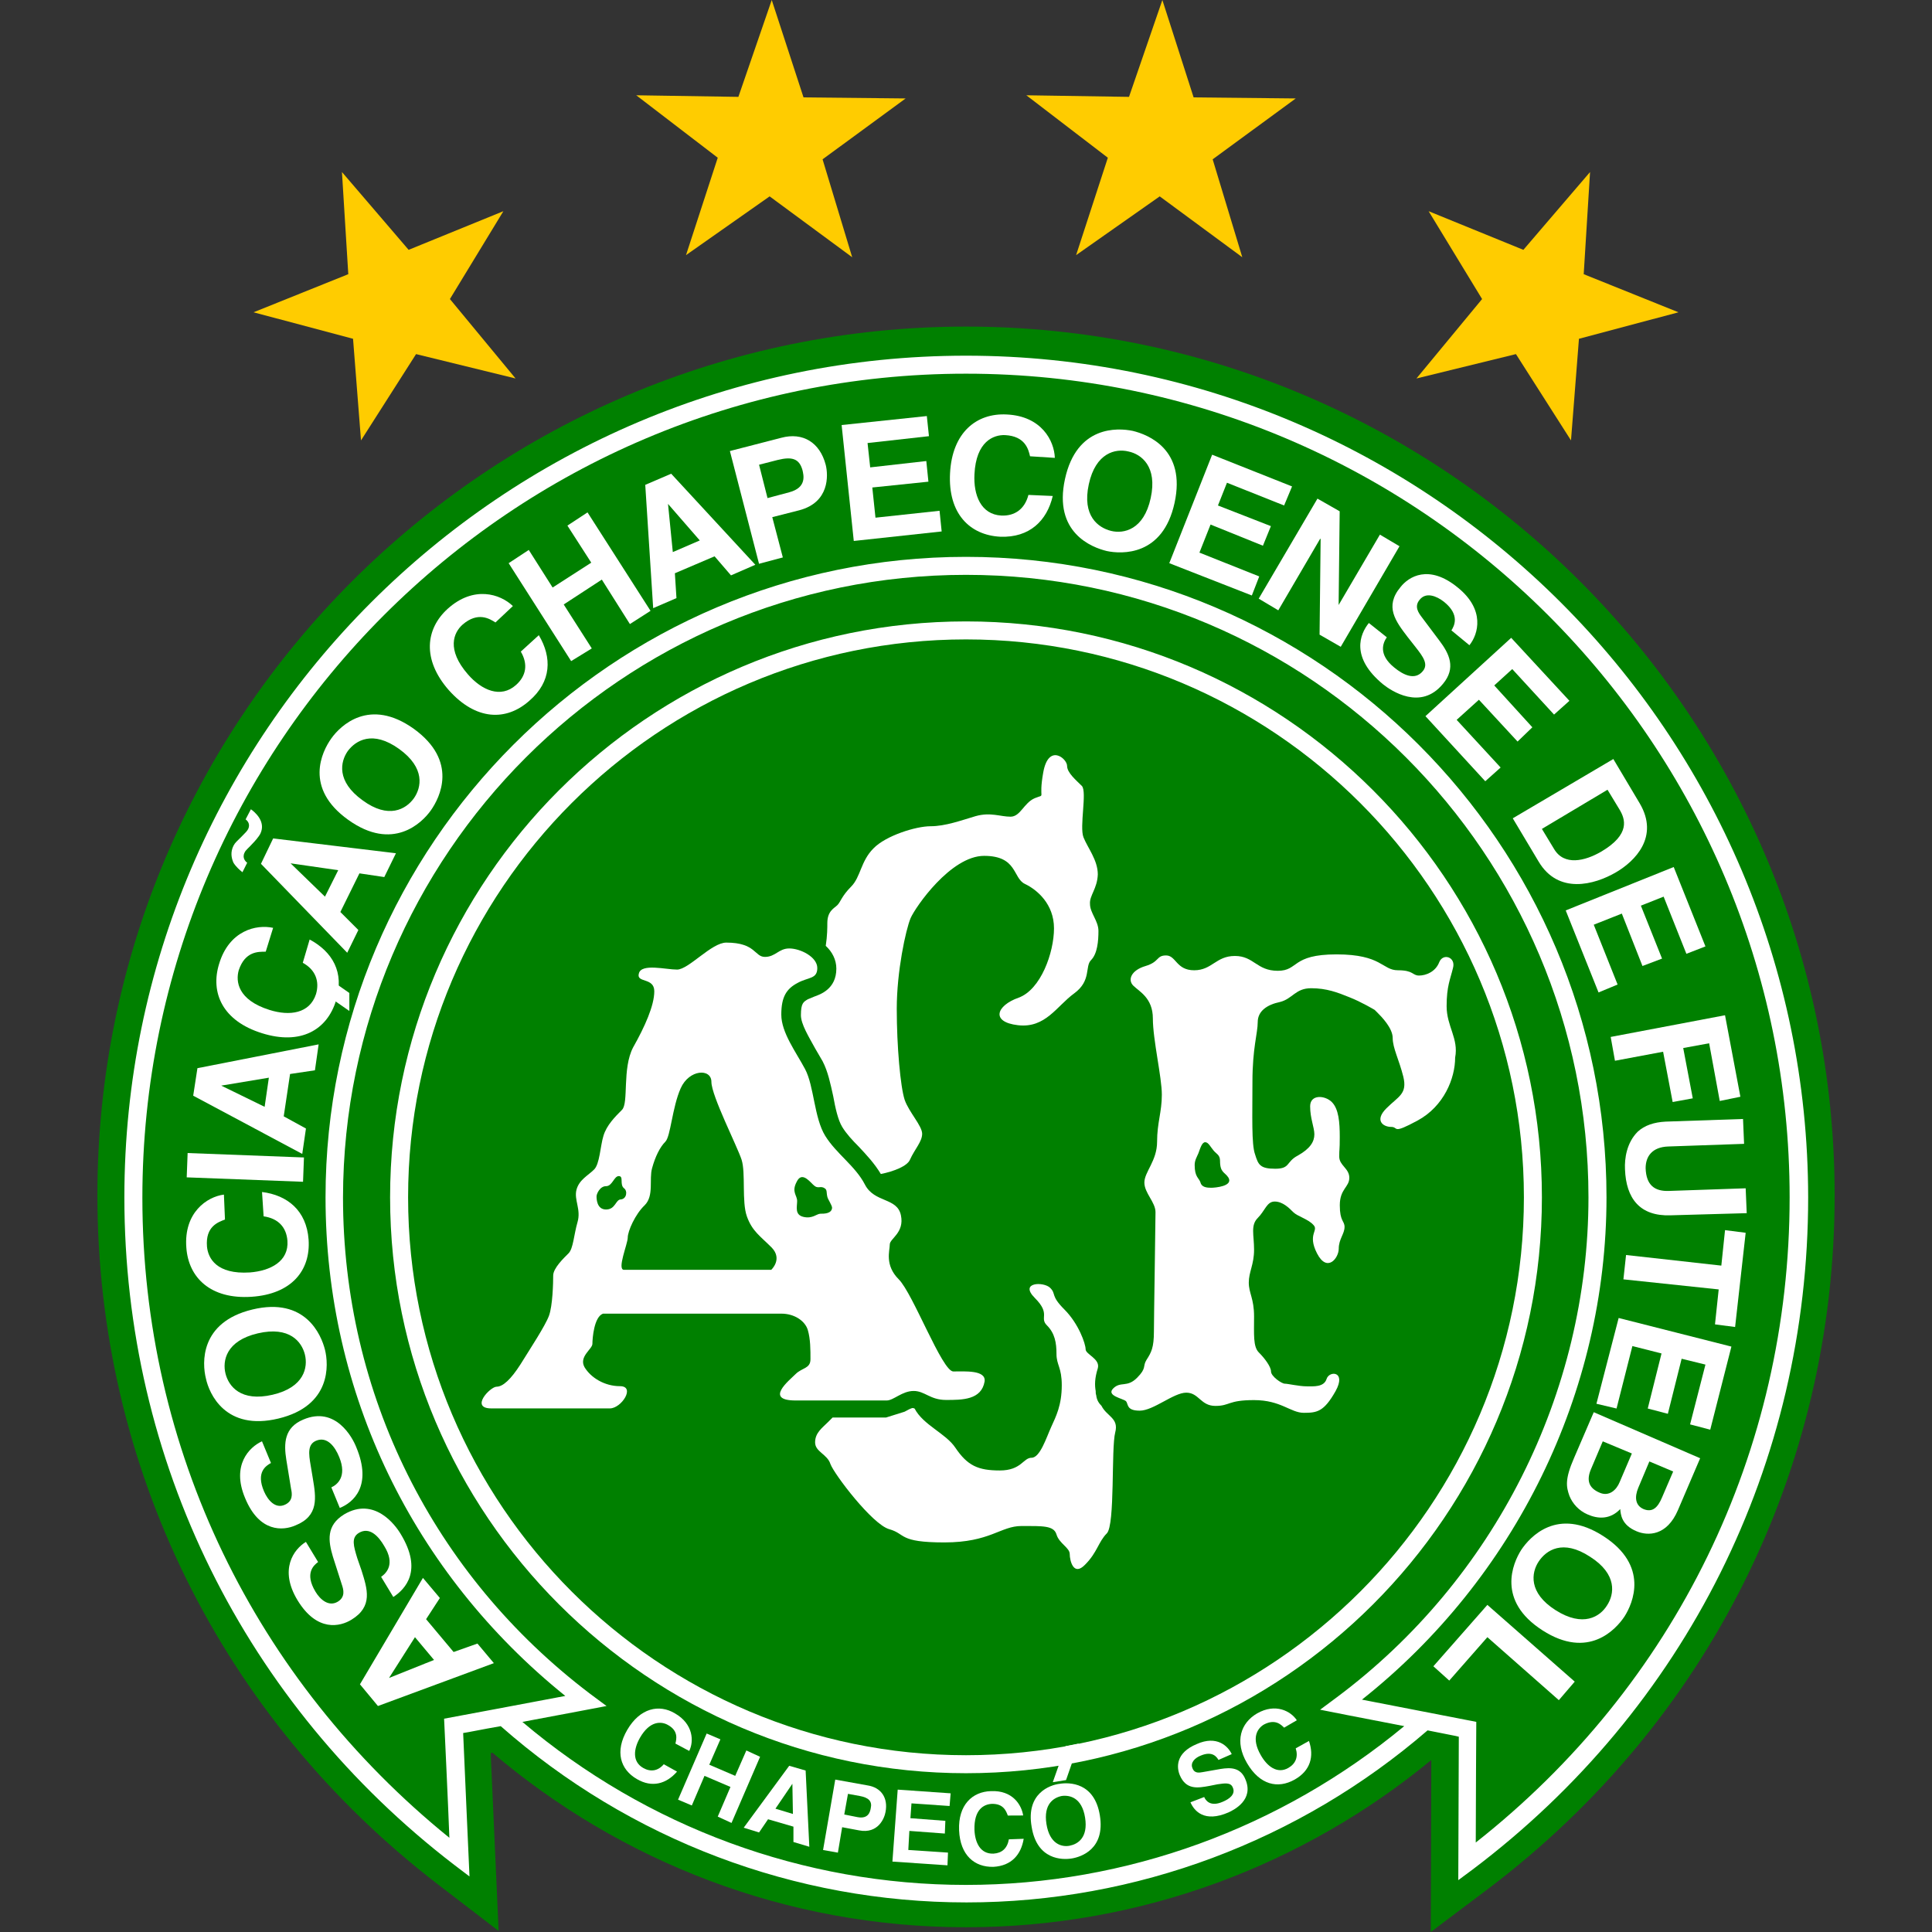 <?xml version="1.0" encoding="utf-8"?>
<!-- Generator: Adobe Illustrator 27.0.0, SVG Export Plug-In . SVG Version: 6.00 Build 0)  -->
<svg version="1.1" id="Layer_1" xmlns="http://www.w3.org/2000/svg" xmlns:xlink="http://www.w3.org/1999/xlink" x="0px" y="0px"
	 viewBox="0 0 512 512" style="enable-background:new 0 0 512 512;" xml:space="preserve">
<rect x="0" y="0" width="512" height="512" fill="#333333" stroke="none"/>
<style type="text/css">
	.st0{fill:#008000;}
	.st1{fill:#FFFFFF;}
	.st2{fill:#FFCC00;}
</style>
<g id="XMLID_1_">
	<path id="XMLID_3_" class="st0" d="M256,86.55c-126.95,0-230.19,103.24-230.19,230.19c0,71.96,32.82,138.45,90.06,182.5
		l16.27,12.48c0,0-1.68-37.45-2.1-47.13c0.14,0,0.28,0,0.42-0.14c33.81,28.76,77.71,46.29,125.55,46.29
		c46.71,0,89.78-16.69,123.3-44.33c0,10.8-0.14,45.59-0.14,45.59l15.29-11.5c58.21-44.05,91.74-110.96,91.74-183.76
		C486.19,189.79,382.95,86.55,256,86.55L256,86.55L256,86.55z"/>
	<path id="XMLID_8_" class="st1" d="M252.63,363.45c-2.95,0-10.66-20.62-14.45-24.41c-3.79-3.79-2.38-7.57-2.38-9.26
		c0-1.54,3.93-3.09,2.95-7.72c-0.98-4.77-7.01-3.23-9.54-8.14c-2.52-4.91-7.57-8.14-10.52-12.91c-2.95-4.77-2.95-13.19-5.33-17.67
		c-2.38-4.49-6.31-9.68-6.31-14.45c0-4.77,1.4-6.87,4.35-8.42c2.81-1.54,5.19-0.98,5.19-3.93c0-2.95-4.49-5.19-7.43-5.19
		c-2.81,0-3.65,2.24-6.45,2.24s-2.38-3.79-10.24-3.79c-3.93,0-9.96,7.15-13.05,7.15c-2.95,0-9.4-1.68-10.1,0.98
		c-0.84,2.67,4.07,0.98,4.07,4.77c0,3.79-2.52,9.4-5.61,14.87c-2.95,5.61-1.12,14.73-2.95,16.55c-1.82,1.82-4.07,4.07-4.91,6.87
		c-0.84,2.67-0.98,7.57-2.52,8.98c-1.54,1.54-3.93,2.67-4.63,5.33c-0.7,2.67,1.26,5.19,0.28,8.56c-0.98,3.37-1.12,7.01-2.38,8.28
		c-1.26,1.26-4.07,3.93-4.07,5.89c0,1.96-0.14,8-1.12,10.66c-0.98,2.67-5.05,8.84-7.57,12.91c-2.52,3.93-4.63,5.89-6.31,5.89
		s-7.15,5.75-1.4,5.75c5.75,0,28.34,0,31.42,0c3.09,0,6.87-5.89,2.67-5.89c-4.07,0-7.72-2.24-9.4-5.05c-1.54-2.81,2.1-4.77,2.1-6.17
		s0.42-7.15,2.81-8c0,0,43.77,0,47.27,0s6.31,1.96,7.01,4.35s0.7,5.19,0.7,7.72s-2.24,2.24-3.93,3.93c-1.68,1.68-8.42,7.01,0,7.01
		s22.3,0,24.13,0s4.07-2.52,7.15-2.52c2.95,0,4.35,2.38,8.56,2.38c4.35,0,9.4,0,10.24-4.91
		C261.33,363.03,255.72,363.45,252.63,363.45L252.63,363.45z M160.61,320.53L160.61,320.53c-2.52,0-2.52-2.95-2.52-3.51
		s0.84-2.67,2.52-2.67c1.68,0,2.1-2.67,3.37-2.67c1.4,0,0.14,2.24,1.4,3.23c0.98,0.7,0.7,2.81-0.84,2.95
		C163.14,317.86,163.14,320.53,160.61,320.53L160.61,320.53z M204.38,336.52L204.38,336.52h-39c-1.96,0,0.98-6.87,0.98-8.56
		c0-1.68,1.96-6.17,4.49-8.56c2.52-2.52,1.12-6.87,1.96-9.82c0.84-3.09,2.1-5.61,3.51-7.01s1.82-9.12,4.07-14.17
		c2.24-5.05,8.14-5.33,8.14-1.68c0,3.65,6.87,17.11,8,20.62c1.12,3.51,0,11.08,1.4,15.01c1.4,3.93,3.51,5.19,6.59,8.28
		C207.47,333.71,204.38,336.52,204.38,336.52L204.38,336.52L204.38,336.52z M217.42,321.65L217.42,321.65c-0.98,0-2.1,1.4-4.49,0.84
		s-1.68-2.67-1.68-4.21s-1.54-2.38-0.14-5.05c1.26-2.67,3.09-0.56,4.35,0.7c1.4,1.4,1.82,0.14,3.09,0.98
		c0.7,0.42,0.42,1.12,0.7,2.24c0.14,0.7,1.26,2.24,1.26,2.95C220.37,321.65,218.41,321.65,217.42,321.65L217.42,321.65z"/>
	<path id="XMLID_11_" class="st1" d="M383.37,266.66c0-5.33,0.98-7.15,1.68-10.1c0.84-2.95-2.67-4.07-3.65-1.54
		c-0.98,2.52-3.51,3.51-5.33,3.51s-1.4-1.4-5.61-1.4s-4.21-4.21-16.27-4.21s-9.96,4.35-15.57,4.35s-6.31-3.93-11.36-3.93
		c-5.05,0-6.03,3.79-10.8,3.79c-4.77,0-4.77-3.93-7.43-3.93s-1.68,1.68-5.47,2.81c-3.79,1.12-4.77,3.65-3.23,5.19
		c1.54,1.54,5.19,3.23,5.19,8.7c0,5.61,2.38,15.57,2.38,20.2s-1.26,7.43-1.26,12.48c0,5.05-3.37,8-3.37,10.8s2.95,5.19,2.95,7.86
		s-0.42,28.2-0.42,31.56c0,4.35-0.7,5.61-1.96,7.57c-1.12,1.82,0.14,2.1-2.52,4.77c-2.67,2.67-4.35,0.84-6.31,2.81
		c-1.96,1.96,2.67,2.67,3.37,3.37c0.7,0.7,0,2.52,3.65,2.52s8.98-4.77,12.34-4.77c3.37,0,3.79,3.51,7.72,3.51
		c3.93,0,3.23-1.54,10.24-1.54c7.15,0,9.68,3.37,13.19,3.37c3.51,0,5.33-0.28,8.42-5.75c2.95-5.33-1.68-5.47-2.38-3.23
		c-0.7,2.24-3.51,1.96-5.33,1.96c-1.96,0-4.91-0.7-5.75-0.7s-3.65-1.96-3.65-3.23c0-1.26-1.68-3.51-3.23-5.05
		c-1.54-1.54-1.26-4.77-1.26-9.54s-1.4-6.17-1.4-8.98s1.4-4.77,1.4-8.7c0-3.93-0.98-6.45,0.98-8.42c1.96-1.96,2.38-4.35,4.49-4.35
		c2.1,0,3.79,1.68,4.91,2.81c1.12,1.12,3.93,1.82,5.33,3.37c1.54,1.54-1.68,2.38,0.98,7.57c2.67,5.19,5.75,1.26,5.75-1.26
		c0-2.52,1.54-3.93,1.54-5.75c0-1.68-1.26-1.4-1.26-5.75s2.52-4.77,2.52-7.29s-2.67-3.23-2.67-5.61s0.14-1.26,0.14-5.19
		s-0.28-7.43-2.1-9.26c-1.82-1.82-5.75-2.1-5.75,1.12s1.12,5.61,1.12,7.43c0,1.96-1.12,3.79-4.35,5.61
		c-3.23,1.68-1.96,3.51-6.03,3.51s-4.49-1.12-5.33-3.79c-0.98-2.67-0.7-10.1-0.7-19.22c0-8.98,1.4-12.91,1.4-15.85
		c0-2.95,2.52-4.63,5.89-5.33c3.37-0.84,4.07-3.65,8.28-3.65c4.07,0,7.01,1.12,10.1,2.38c3.23,1.26,6.73,3.37,6.73,3.37
		s0,0,0.84,0.84c0.84,0.84,3.93,3.93,3.93,6.59c0,2.67,1.68,5.75,2.81,10.24c1.12,4.63-1.26,5.19-4.49,8.42
		c-3.23,3.23-0.84,4.91,1.26,4.91c2.1,0,0,2.1,7.01-1.68c7.01-3.79,9.96-11.22,9.96-16.69C386.6,275.22,383.37,271.99,383.37,266.66
		L383.37,266.66L383.37,266.66z M320.95,314.77L320.95,314.77c-1.12,0-2.52-0.14-2.81-1.4c-0.42-1.26-1.54-1.4-1.54-4.63
		c0-1.26,0.56-2.1,0.98-3.09c0.56-1.54,0.98-2.95,1.82-2.95c0.84,0,1.4,1.26,2.24,2.24c0.7,0.84,1.68,1.12,1.68,2.67
		c0,3.23,1.26,2.95,2.24,4.49C326.84,314.35,322.07,314.77,320.95,314.77L320.95,314.77z"/>
	<path id="XMLID_12_" class="st1" d="M291.91,372.57c-0.7-0.7-1.26-1.54-1.4-2.81c-0.14-0.42-0.14-0.7-0.14-1.12l0,0
		c-0.28-1.54-0.28-3.37,0.56-6.03c0.7-2.52-3.23-3.65-3.23-5.05s-1.82-6.73-5.61-10.52s-2.1-4.07-3.79-5.75
		c-1.68-1.68-8.28-1.54-4.07,2.67c4.35,4.35,1.12,5.19,3.23,7.29c2.1,2.1,2.52,4.63,2.52,7.57s1.4,3.51,1.4,8.28
		c0,5.33-1.54,8.28-2.81,11.08s-2.95,8.14-5.19,8.14c-2.24,0-2.67,3.37-8.42,3.37c-5.75,0-8.56-1.26-11.78-6.03
		c-2.52-3.79-8.56-6.03-10.8-10.38c-0.14,0-0.28-0.14-0.42-0.14c-0.56,0-1.4,0.56-2.24,0.98l-4.91,1.54h-14.17
		c-0.42,0.42-0.84,0.84-1.26,1.26c-1.54,1.54-3.37,2.81-3.37,5.33c0,2.52,3.23,3.09,4.07,5.75c0.98,2.67,11.08,15.99,15.57,17.25
		c4.49,1.26,2.38,3.51,14.59,3.51s14.87-4.35,20.48-4.35s8.56-0.14,9.26,2.24c0.7,2.38,3.51,3.51,3.51,5.19
		c0,1.68,0.98,6.03,4.07,2.81c3.23-3.23,3.51-6.03,5.75-8.28c2.24-2.24,1.12-22.58,2.24-26.79
		C296.54,375.79,293.31,375.37,291.91,372.57L291.91,372.57L291.91,372.57z"/>
	<path id="XMLID_13_" class="st1" d="M290.93,231.73c0-3.79-2.67-7.01-3.79-9.82c-1.12-2.81,0.98-12.06-0.42-13.61
		c-1.54-1.54-3.93-3.51-3.93-5.33c0-1.96-4.91-6.03-6.31,1.68c-1.4,7.72,0.84,5.61-2.24,6.87c-2.95,1.26-3.79,4.91-6.45,4.91
		s-5.33-1.26-9.26-0.14c-3.79,1.12-8,2.67-11.92,2.67c-3.93,0-11.92,2.52-15.15,5.89c-3.37,3.37-3.37,7.57-5.89,10.1
		s-2.81,4.07-3.65,4.91c-0.84,0.84-2.67,1.54-2.67,4.77c0,1.12,0,3.37-0.42,6.03c1.68,1.54,2.81,3.65,2.81,6.03
		c0,5.47-4.35,6.87-5.89,7.43l-1.68,0.7c-1.12,0.7-1.82,0.98-1.82,4.21c0,2.38,2.1,5.75,3.79,8.84l1.96,3.37
		c1.4,2.67,2.1,6.03,2.81,9.26c0.56,3.09,1.26,6.31,2.38,8.14s2.67,3.51,4.35,5.19c2.1,2.24,4.21,4.49,5.89,7.29
		c3.51-0.7,7.01-2.1,7.72-3.79c1.26-2.81,3.23-4.77,3.23-6.87c0-2.1-3.51-5.75-4.63-8.98c-1.12-3.37-2.1-14.17-2.1-24.13
		c0-9.96,2.38-20.9,3.65-23.99c1.26-2.95,10.66-16.55,19.5-16.55c8.84,0,7.57,5.89,10.8,7.43c3.23,1.54,7.72,5.33,7.72,11.78
		s-3.51,16.27-9.4,18.38c-5.89,2.1-7.43,6.45-0.14,7.29s10.24-5.05,14.87-8.42c4.63-3.37,2.81-7.15,4.49-8.84
		c1.68-1.68,1.96-5.05,1.96-7.72c0-2.67-2.24-4.77-2.24-7.15C288.68,237.34,290.79,235.52,290.93,231.73L290.93,231.73
		L290.93,231.73z"/>
	<path id="XMLID_16_" class="st1" d="M103.1,444.67L103.1,444.67l6.87-10.8l5.05,6.03L103.1,444.67L103.1,444.67z M120.21,437.8
		L120.21,437.8l-7.29-8.7l3.65-5.61l-4.49-5.33l-16.69,28.2l4.77,5.75l30.72-11.36l-4.35-5.19L120.21,437.8L120.21,437.8z"/>
	<path id="XMLID_17_" class="st1" d="M101,417.88c1.4-0.98,3.79-3.37,0.84-8.14c-1.54-2.67-3.93-5.19-6.73-3.51
		c-2.1,1.26-1.4,3.51-0.42,6.73l1.12,3.23c1.54,4.91,3.09,9.54-2.67,13.05c-2.95,1.82-9.12,3.37-14.31-5.19
		c-4.91-8.14-0.98-13.47,2.24-15.43l3.23,5.33c-1.12,0.84-3.65,2.95-0.7,7.86c1.26,2.1,3.51,4.07,5.89,2.67
		c2.1-1.26,1.54-3.23,1.12-4.49l-2.38-7.43c-1.26-4.21-1.82-8.28,2.95-11.22c8-4.77,13.61,2.81,15.01,5.19
		c5.89,9.68,1.26,14.59-1.96,16.69L101,417.88L101,417.88z"/>
	<path id="XMLID_18_" class="st1" d="M87.81,394.17c1.54-0.7,4.21-2.81,2.1-8c-1.12-2.81-3.23-5.61-6.17-4.35
		c-2.24,0.98-1.96,3.37-1.4,6.59l0.56,3.37c0.84,5.05,1.68,9.96-4.63,12.48c-3.23,1.4-9.54,1.96-13.33-7.29
		c-3.65-8.7,1.12-13.47,4.49-15.01l2.38,5.75c-1.26,0.7-4.07,2.38-1.82,7.57c0.98,2.24,2.95,4.63,5.47,3.51
		c2.24-0.98,1.96-2.95,1.68-4.21l-1.26-7.72c-0.7-4.35-0.56-8.56,4.49-10.66c8.56-3.65,13.05,4.77,14.03,7.29
		c4.35,10.38-0.84,14.73-4.35,16.13L87.81,394.17z"/>
	<path id="XMLID_21_" class="st1" d="M72.24,369.62c-8.42,1.96-11.64-2.24-12.48-5.61c-0.84-3.37,0.14-8.7,8.56-10.66
		c8.42-1.96,11.64,2.24,12.48,5.61C81.64,362.33,80.66,367.66,72.24,369.62z M73.78,375.93L73.78,375.93
		c14.03-3.37,13.33-14.31,12.34-18.24c-0.98-3.93-5.19-14.03-19.22-10.66s-13.33,14.31-12.34,18.24
		C55.41,369.34,59.76,379.3,73.78,375.93L73.78,375.93z"/>
	<path id="XMLID_22_" class="st1" d="M59.62,323.19c-1.82,0.7-5.19,1.82-4.77,7.15c0.28,3.09,2.52,7.43,11.36,6.87
		c5.47-0.42,10.38-2.95,9.96-8.42c-0.28-3.51-2.38-5.89-6.31-6.45l-0.42-6.45c6.73,0.84,11.78,4.91,12.34,12.62
		c0.56,8.14-4.49,14.45-15.15,15.15c-10.8,0.7-16.69-5.05-17.25-13.05c-0.7-9.26,5.47-13.47,9.96-14.03L59.62,323.19L59.62,323.19z"
		/>
	
		<rect id="XMLID_23_" x="61.87" y="293.88" transform="matrix(0.038 -0.999 0.999 0.038 -246.458 362.652)" class="st1" width="6.45" height="30.86"/>
	<path id="XMLID_26_" class="st1" d="M58.63,287.7L58.63,287.7l12.62-2.1l-1.12,7.72L58.63,287.7L58.63,287.7L58.63,287.7z
		 M75.19,295.84L75.19,295.84l1.68-11.22l6.59-0.98l0.98-6.87l-32.12,6.31l-1.12,7.29l28.9,15.43l0.98-6.73L75.19,295.84
		L75.19,295.84z"/>
	<path id="XMLID_27_" class="st1" d="M70.42,252.21c-1.96,0-5.47-0.14-7.15,4.91c-0.84,2.95-0.28,7.86,8.14,10.52
		c5.33,1.68,10.66,0.98,12.34-4.21c0.98-3.37-0.14-6.45-3.51-8.28l1.82-6.17c6.03,3.23,9.26,8.7,7.01,16.13
		c-2.38,7.86-9.4,11.92-19.64,8.7c-10.38-3.23-13.75-10.66-11.36-18.38c2.67-8.84,9.82-10.52,14.31-9.54L70.42,252.21L70.42,252.21
		L70.42,252.21z"/>
	<path id="XMLID_31_" class="st1" d="M77.01,228.79L77.01,228.79l12.62,1.82l-3.51,7.01L77.01,228.79L77.01,228.79z M90.2,241.69
		L90.2,241.69l5.05-10.24l6.59,0.98l3.09-6.31l-32.54-3.93l-3.23,6.73l22.86,23.57l2.95-6.03L90.2,241.69L90.2,241.69L90.2,241.69z
		 M65.09,217.14L65.09,217.14c0.56,0.42,1.26,1.26,0.7,2.52c-0.28,0.56-0.7,0.98-1.82,2.1c-1.12,1.12-1.68,1.54-2.1,2.38
		c-0.84,1.68-0.56,3.23,0,4.49c0.7,1.12,1.68,1.96,2.38,2.52l1.26-2.52c-0.42-0.28-1.4-1.26-0.7-2.67c0.28-0.7,1.12-1.26,2.1-2.38
		c0.56-0.56,1.68-1.82,2.1-2.67c1.54-3.23-1.54-5.75-2.52-6.45L65.09,217.14L65.09,217.14L65.09,217.14z"/>
	<path id="XMLID_34_" class="st1" d="M96.09,212.09c-7.01-5.05-5.89-10.24-3.93-13.05c2.1-2.81,6.59-5.61,13.61-0.56
		c7.01,5.05,5.89,10.24,3.93,13.05C107.59,214.48,102.96,217.14,96.09,212.09L96.09,212.09z M92.3,217.28L92.3,217.28
		c11.78,8.42,19.5,0.84,21.88-2.52c2.38-3.37,7.29-13.05-4.49-21.6c-11.78-8.42-19.5-0.84-21.88,2.52
		C85.29,199.19,80.52,208.87,92.3,217.28L92.3,217.28L92.3,217.28z"/>
	<path id="XMLID_35_" class="st1" d="M131.3,164.96c-1.54-0.98-4.63-2.95-8.7,0.56c-2.38,2.1-4.35,6.59,1.4,13.19
		c3.65,4.21,8.7,6.45,12.76,2.81c2.67-2.38,3.23-5.47,1.26-8.84l4.77-4.35c3.51,5.89,3.37,12.34-2.52,17.39
		c-6.17,5.47-14.17,5.19-21.32-2.81c-7.15-8.14-6.17-16.27-0.28-21.6c6.87-6.17,13.89-3.93,17.25-0.7L131.3,164.96L131.3,164.96
		L131.3,164.96z"/>
	<polygon id="XMLID_36_" class="st1" points="159.49,153.6 149.39,160.19 156.83,171.84 151.36,175.2 134.8,149.25 140.13,145.74 
		146.45,155.7 156.69,149.11 150.37,139.29 155.7,135.79 172.4,161.88 166.93,165.38 	"/>
	<path id="XMLID_39_" class="st1" d="M177.03,133.54L177.03,133.54l8.42,9.68l-7.15,3.09L177.03,133.54L177.03,133.54z
		 M178.85,151.92L178.85,151.92l10.52-4.49l4.35,5.05l6.45-2.81l-22.3-24.13l-6.87,2.95l2.1,32.68l6.17-2.67L178.85,151.92
		L178.85,151.92L178.85,151.92z"/>
	<path id="XMLID_42_" class="st1" d="M203.4,132l-2.24-8.84l4.91-1.26c3.93-0.98,5.75-0.28,6.59,2.67c0.28,1.26,1.26,4.63-3.51,5.89
		L203.4,132L203.4,132L203.4,132z M204.66,137.05L204.66,137.05l7.15-1.82c8-2.1,7.72-9.26,7.01-12.06
		c-1.54-5.89-6.03-8.7-11.78-7.15l-13.61,3.51l7.72,29.88l6.31-1.68L204.66,137.05L204.66,137.05L204.66,137.05z"/>
	<polygon id="XMLID_43_" class="st1" points="245.62,110.26 246.18,115.59 229.91,117.41 230.61,123.86 245.48,122.18 
		246.04,127.65 231.17,129.19 232.01,137.19 248.99,135.36 249.55,140.84 226.26,143.36 223.04,112.64 	"/>
	<path id="XMLID_44_" class="st1" d="M272.97,120.92c-0.42-1.82-1.26-5.33-6.59-5.61c-3.09-0.14-7.72,1.68-8.14,10.38
		c-0.28,5.47,1.68,10.66,7.15,10.94c3.51,0.14,6.17-1.68,7.15-5.47l6.45,0.28c-1.54,6.59-6.17,11.08-13.89,10.8
		c-8.14-0.42-13.89-6.17-13.33-16.83c0.56-10.8,7.01-15.99,15.01-15.57c9.26,0.42,12.62,7.01,12.76,11.5L272.97,120.92
		L272.97,120.92L272.97,120.92z"/>
	<path id="XMLID_47_" class="st1" d="M288.54,128.35c1.82-8.42,7.15-9.54,10.52-8.7c3.37,0.7,7.72,3.93,5.89,12.34
		c-1.82,8.42-7.15,9.54-10.52,8.7C291.07,139.85,286.72,136.77,288.54,128.35L288.54,128.35z M282.23,126.95L282.23,126.95
		c-3.09,14.17,7.01,18.1,11.08,19.08c3.93,0.84,14.87,1.4,17.96-12.76c3.09-14.17-7.01-18.1-11.08-19.08
		C296.12,113.34,285.32,112.78,282.23,126.95L282.23,126.95L282.23,126.95z"/>
	<polygon id="XMLID_48_" class="st1" points="342.41,128.91 340.3,133.96 325.16,127.93 322.77,133.96 336.8,139.43 334.69,144.62 
		320.81,139.01 317.86,146.45 333.71,152.76 331.75,157.81 309.87,149.25 321.23,120.5 	"/>
	<polygon id="XMLID_49_" class="st1" points="354.75,160.33 365.69,141.68 370.88,144.76 355.31,171.41 349.7,168.19 349.98,142.8 
		349.84,142.8 338.76,161.74 333.57,158.65 349.14,132.14 355.03,135.5 354.75,160.19 	"/>
	<path id="XMLID_50_" class="st1" d="M367.52,168.89c-0.98,1.4-2.38,4.49,1.96,8c2.38,1.96,5.47,3.51,7.57,0.98
		c1.54-1.82,0.14-3.79-1.96-6.45l-2.1-2.67c-3.09-4.07-6.17-8-1.82-13.19c2.1-2.67,7.43-6.17,15.15,0.14
		c7.29,5.89,5.47,12.34,3.09,15.29l-4.77-3.93c0.7-1.12,2.38-4.07-1.96-7.57c-1.96-1.54-4.77-2.67-6.45-0.56
		c-1.54,1.82-0.28,3.51,0.56,4.63l4.63,6.17c2.67,3.51,4.49,7.29,0.98,11.5c-5.89,7.15-13.75,1.82-15.85,0.14
		c-8.7-7.15-6.17-13.33-3.79-16.27L367.52,168.89L367.52,168.89z"/>
	<polygon id="XMLID_51_" class="st1" points="415.91,185.72 411.84,189.37 400.76,177.31 395.99,181.65 406.09,192.74 
		402.17,196.52 391.93,185.44 386.03,190.77 397.68,203.4 393.61,207.04 377.76,189.79 400.48,169.03 	"/>
	<path id="XMLID_54_" class="st1" d="M426.01,209.29l3.23,5.33c1.4,2.38,2.95,6.45-4.91,11.08c-4.35,2.52-9.82,3.79-12.48-0.7
		l-3.23-5.33L426.01,209.29L426.01,209.29L426.01,209.29z M400.9,216.86L400.9,216.86l6.87,11.5c5.19,8.7,14.73,6.17,20.48,2.81
		c5.05-2.95,11.5-9.4,6.31-18.24l-7.01-11.78L400.9,216.86L400.9,216.86L400.9,216.86z"/>
	<polygon id="XMLID_55_" class="st1" points="451.96,250.81 446.91,252.77 440.88,237.62 434.85,240.01 440.46,254.04 435.27,256 
		429.8,242.11 422.36,245.06 428.68,260.91 423.63,263.01 414.93,241.27 443.55,229.77 	"/>
	<polygon id="XMLID_56_" class="st1" points="427.98,281.11 426.85,274.8 457.15,269.05 461.22,290.65 455.75,291.77 452.94,276.48 
		446.07,277.74 448.6,291.07 443.27,292.05 440.74,278.72 	"/>
	<path id="XMLID_57_" class="st1" d="M442.7,322.07c-8.14,0.28-11.78-4.49-12.06-12.2c-0.14-2.81,0.42-7.01,3.37-9.96
		c1.82-1.68,4.35-2.52,7.43-2.67l20.48-0.7l0.28,6.59l-20.06,0.7c-4.35,0.14-6.03,2.67-6.03,5.75c0.14,4.49,2.38,6.17,6.17,6.03
		l20.34-0.7l0.28,6.59L442.7,322.07z"/>
	<polygon id="XMLID_58_" class="st1" points="456.17,335.4 457.15,326 462.62,326.7 459.82,351.67 454.49,350.97 455.47,341.71 
		430.22,339.04 430.92,332.59 	"/>
	<polygon id="XMLID_59_" class="st1" points="453.23,378.88 447.89,377.48 451.96,361.63 445.65,360.08 442,374.67 436.67,373.27 
		440.32,358.68 432.6,356.72 428.4,373.27 423.07,372.01 428.96,349.28 458.84,356.86 	"/>
	<path id="XMLID_63_" class="st1" d="M432.46,385.19l-3.23,7.57c-0.84,2.1-2.81,3.93-5.33,2.81c-2.95-1.26-3.51-3.37-2.24-6.31
		l3.09-7.29L432.46,385.19L432.46,385.19z M422.36,374.25L422.36,374.25l-5.19,12.06c-2.52,5.75-2.1,7.72-1.26,10.1
		c0.84,2.1,2.52,3.93,4.77,4.91c2.81,1.26,6.03,1.4,8.7-1.4c0.14,1.4,0.28,4.21,4.35,5.89c2.95,1.26,8,1.26,10.94-5.61l5.89-13.75
		L422.36,374.25L422.36,374.25L422.36,374.25z M443.41,389.96L443.41,389.96l-2.95,6.87c-1.12,2.67-2.52,4.07-4.91,3.09
		c-2.24-0.98-2.38-3.23-1.4-5.61l2.95-7.01L443.41,389.96L443.41,389.96L443.41,389.96z"/>
	<path id="XMLID_66_" class="st1" d="M421.38,412.55c7.29,4.63,6.45,9.96,4.49,12.91c-1.82,2.95-6.31,5.89-13.61,1.26
		c-7.29-4.63-6.45-9.96-4.49-12.91C409.74,410.86,414.09,407.78,421.38,412.55L421.38,412.55L421.38,412.55z M424.89,407.08
		L424.89,407.08c-12.2-7.86-19.5,0.28-21.74,3.65c-2.24,3.51-6.59,13.47,5.61,21.32c12.2,7.86,19.5-0.28,21.74-3.65
		C432.75,424.89,437.09,414.93,424.89,407.08L424.89,407.08L424.89,407.08z"/>
	<polygon id="XMLID_67_" class="st1" points="417.32,445.65 413.11,450.56 394.17,433.87 384.07,445.37 379.86,441.58 
		394.17,425.31 	"/>
	<path id="XMLID_68_" class="st1" d="M178.99,462.06c0.28-1.12,0.84-3.37-1.96-4.91c-1.68-0.98-4.77-1.26-7.43,3.37
		c-1.68,2.95-2.1,6.31,0.84,8c1.96,1.12,3.93,0.84,5.47-0.98l3.51,1.96c-2.81,3.23-6.59,4.35-10.66,1.96
		c-4.35-2.52-5.89-7.29-2.52-13.05c3.37-5.75,8.42-6.87,12.62-4.35c4.91,2.81,5.05,7.43,3.79,9.96L178.99,462.06L178.99,462.06
		L178.99,462.06z"/>
	<polygon id="XMLID_69_" class="st1" points="193.58,473.56 186.7,470.62 183.34,478.47 179.69,476.93 187.27,459.4 190.91,460.94 
		187.97,467.67 194.84,470.62 197.79,463.89 201.43,465.57 193.86,483.1 190.21,481.42 	"/>
	<path id="XMLID_72_" class="st1" d="M209.99,472.72L209.99,472.72l0.14,8l-4.63-1.4L209.99,472.72L209.99,472.72L209.99,472.72z
		 M203.54,482.12L203.54,482.12l6.73,1.96v4.07l4.21,1.26l-0.98-20.2l-4.35-1.26l-12.06,16.41l4.07,1.26L203.54,482.12
		L203.54,482.12z"/>
	<path id="XMLID_75_" class="st1" d="M223.74,480.86l0.98-5.47l3.09,0.56c2.38,0.42,3.37,1.4,2.95,3.23
		c-0.14,0.84-0.56,2.95-3.51,2.38L223.74,480.86L223.74,480.86z M223.18,484.23L223.18,484.23l4.49,0.84
		c5.05,0.98,6.73-3.23,7.01-4.91c0.7-3.65-1.12-6.45-4.77-7.01l-8.56-1.54l-3.23,18.66l3.93,0.7L223.18,484.23L223.18,484.23
		L223.18,484.23z"/>
	<polygon id="XMLID_76_" class="st1" points="251.93,475.25 251.65,478.61 241.55,477.91 241.27,481.84 250.53,482.54 
		250.39,485.91 240.99,485.21 240.71,490.26 251.23,490.96 251.09,494.33 236.5,493.34 237.9,474.27 	"/>
	<path id="XMLID_77_" class="st1" d="M267.08,481.14c-0.42-1.12-1.12-3.23-4.35-3.09c-1.96,0.14-4.63,1.4-4.49,6.87
		c0.14,3.37,1.54,6.45,5.05,6.31c2.24-0.14,3.65-1.4,4.07-3.79l3.93-0.14c-0.7,4.21-3.23,7.15-8,7.43
		c-5.05,0.14-8.84-3.09-9.12-9.68c-0.28-6.73,3.51-10.24,8.42-10.38c5.75-0.28,8.14,3.65,8.56,6.45L267.08,481.14L267.08,481.14
		L267.08,481.14z"/>
	<path id="XMLID_80_" class="st1" d="M277.32,483.38c-0.84-5.33,1.96-7.01,4.07-7.43c2.1-0.28,5.33,0.42,6.17,5.75
		c0.84,5.33-1.96,7.01-4.07,7.43C281.39,489.56,278.16,488.71,277.32,483.38z M273.39,484.09L273.39,484.09
		c1.4,8.84,8.14,8.84,10.66,8.42c2.52-0.42,8.84-2.52,7.43-11.36c-1.4-8.84-8.14-8.84-10.66-8.42
		C278.3,473,271.85,475.25,273.39,484.09L273.39,484.09z"/>
	<path id="XMLID_81_" class="st1" d="M319.12,476.23c0.42,0.98,1.68,2.67,4.91,1.26c1.68-0.7,3.51-1.96,2.67-3.79
		c-0.56-1.4-2.1-1.12-4.07-0.84l-2.1,0.42c-3.09,0.56-6.17,1.12-7.86-2.81c-0.84-1.96-1.26-5.89,4.49-8.28
		c5.33-2.38,8.28,0.56,9.26,2.67l-3.51,1.54c-0.42-0.7-1.54-2.52-4.77-1.12c-1.4,0.56-2.81,1.82-2.1,3.37
		c0.56,1.4,1.82,1.12,2.67,0.98l4.77-0.84c2.67-0.42,5.33-0.42,6.59,2.81c2.24,5.33-2.95,8-4.49,8.7c-6.45,2.81-9.12-0.42-10.1-2.67
		L319.12,476.23L319.12,476.23L319.12,476.23z"/>
	<path id="XMLID_82_" class="st1" d="M340.3,457.85c-0.84-0.84-2.38-2.38-5.33-0.84c-1.68,0.98-3.51,3.51-0.84,8.14
		c1.68,2.95,4.35,5.05,7.29,3.37c1.96-1.12,2.67-2.95,1.96-5.19l3.51-1.96c1.4,4.07,0.42,7.86-3.79,10.24
		c-4.49,2.52-9.26,1.4-12.62-4.35c-3.37-5.75-1.68-10.66,2.67-13.19c4.91-2.81,8.98-0.56,10.52,1.82L340.3,457.85L340.3,457.85z"/>
	<polygon id="XMLID_83_" class="st1" points="282.37,462.76 285.88,462.06 282.51,471.74 279,472.3 	"/>
	<polygon id="XMLID_84_" class="st1" points="87.95,259.93 92.58,263.15 92.58,267.92 87.95,264.7 	"/>
	<path id="XMLID_88_" class="st1" d="M256,94.26c-123.02,0-223.04,100.02-223.04,223.04c0,69.72,31.84,134.24,87.39,176.89
		l4.07,3.09c0,0-1.54-34.37-1.68-38.01c1.12-0.14,5.05-0.98,9.96-1.82c34.23,30.16,77.99,46.71,123.44,46.71
		c44.89,0,88.23-16.27,122.18-45.59c4.07,0.84,7.29,1.4,8.28,1.68c0,3.51-0.14,38.01-0.14,38.01l3.79-2.81
		c56.53-42.64,88.93-107.59,88.93-178.15C479.04,194.42,379.02,94.26,256,94.26z M256,99.03c120.36,0,218.27,97.91,218.27,218.27
		c0,67.33-30.3,129.33-83.18,170.99c0-7.57,0.14-31.98,0.14-31.98s-23.15-4.49-30.3-5.89c40.54-32.12,64.81-81.36,64.81-133.12
		c0-93.56-76.17-169.73-169.73-169.73S86.27,223.74,86.27,317.3c0,51.9,23.15,99.59,63.54,132.14c-7.29,1.4-32.12,6.03-32.12,6.03
		s1.12,23.71,1.4,31.56c-51.62-41.8-81.36-103.1-81.36-169.59C37.73,196.94,135.64,99.03,256,99.03z M256,152.34
		c91.04,0,164.96,74.06,164.96,164.96c0,51.9-24.97,101.42-66.77,132.56l-4.35,3.23c0,0,11.92,2.38,22.3,4.35
		c-32.68,27.07-73.64,42.08-116.15,42.08c-43.06,0-84.59-15.29-117.55-43.2c10.52-1.96,22.3-4.21,22.3-4.21l-4.35-3.23
		C114.74,417.32,90.9,369.34,90.9,317.3C91.04,226.4,164.96,152.34,256,152.34z"/>
	<path id="XMLID_91_" class="st1" d="M256,164.68c-84.16,0-152.62,68.45-152.62,152.62S171.84,469.92,256,469.92
		s152.62-68.45,152.62-152.62S340.16,164.68,256,164.68z M256,169.45c81.5,0,147.85,66.35,147.85,147.85S337.5,465.15,256,465.15
		S108.15,398.8,108.15,317.3S174.5,169.45,256,169.45z"/>
	<polygon id="XMLID_92_" class="st2" points="378.6,55.97 392.77,79.25 375.37,100.3 401.74,93.84 416.33,116.71 418.44,89.78 
		444.81,82.76 419.7,72.66 421.38,45.59 403.71,66.21 	"/>
	<polygon id="XMLID_93_" class="st2" points="133.4,55.97 119.23,79.25 136.63,100.3 110.26,93.84 95.67,116.71 93.56,89.78 
		67.19,82.76 92.3,72.66 90.62,45.59 108.29,66.21 	"/>
	<polygon id="XMLID_94_" class="st2" points="168.61,25.25 190.21,41.8 181.8,67.61 203.96,52.04 225.84,68.17 217.99,42.22 
		240.01,26.09 212.94,25.81 204.52,0 195.68,25.67 	"/>
	<polygon id="XMLID_95_" class="st2" points="316.32,25.81 308.04,0 299.2,25.67 271.99,25.25 293.59,41.8 285.18,67.61 
		307.34,52.04 329.22,68.17 321.37,42.22 343.39,26.09 	"/>
</g>
</svg>
